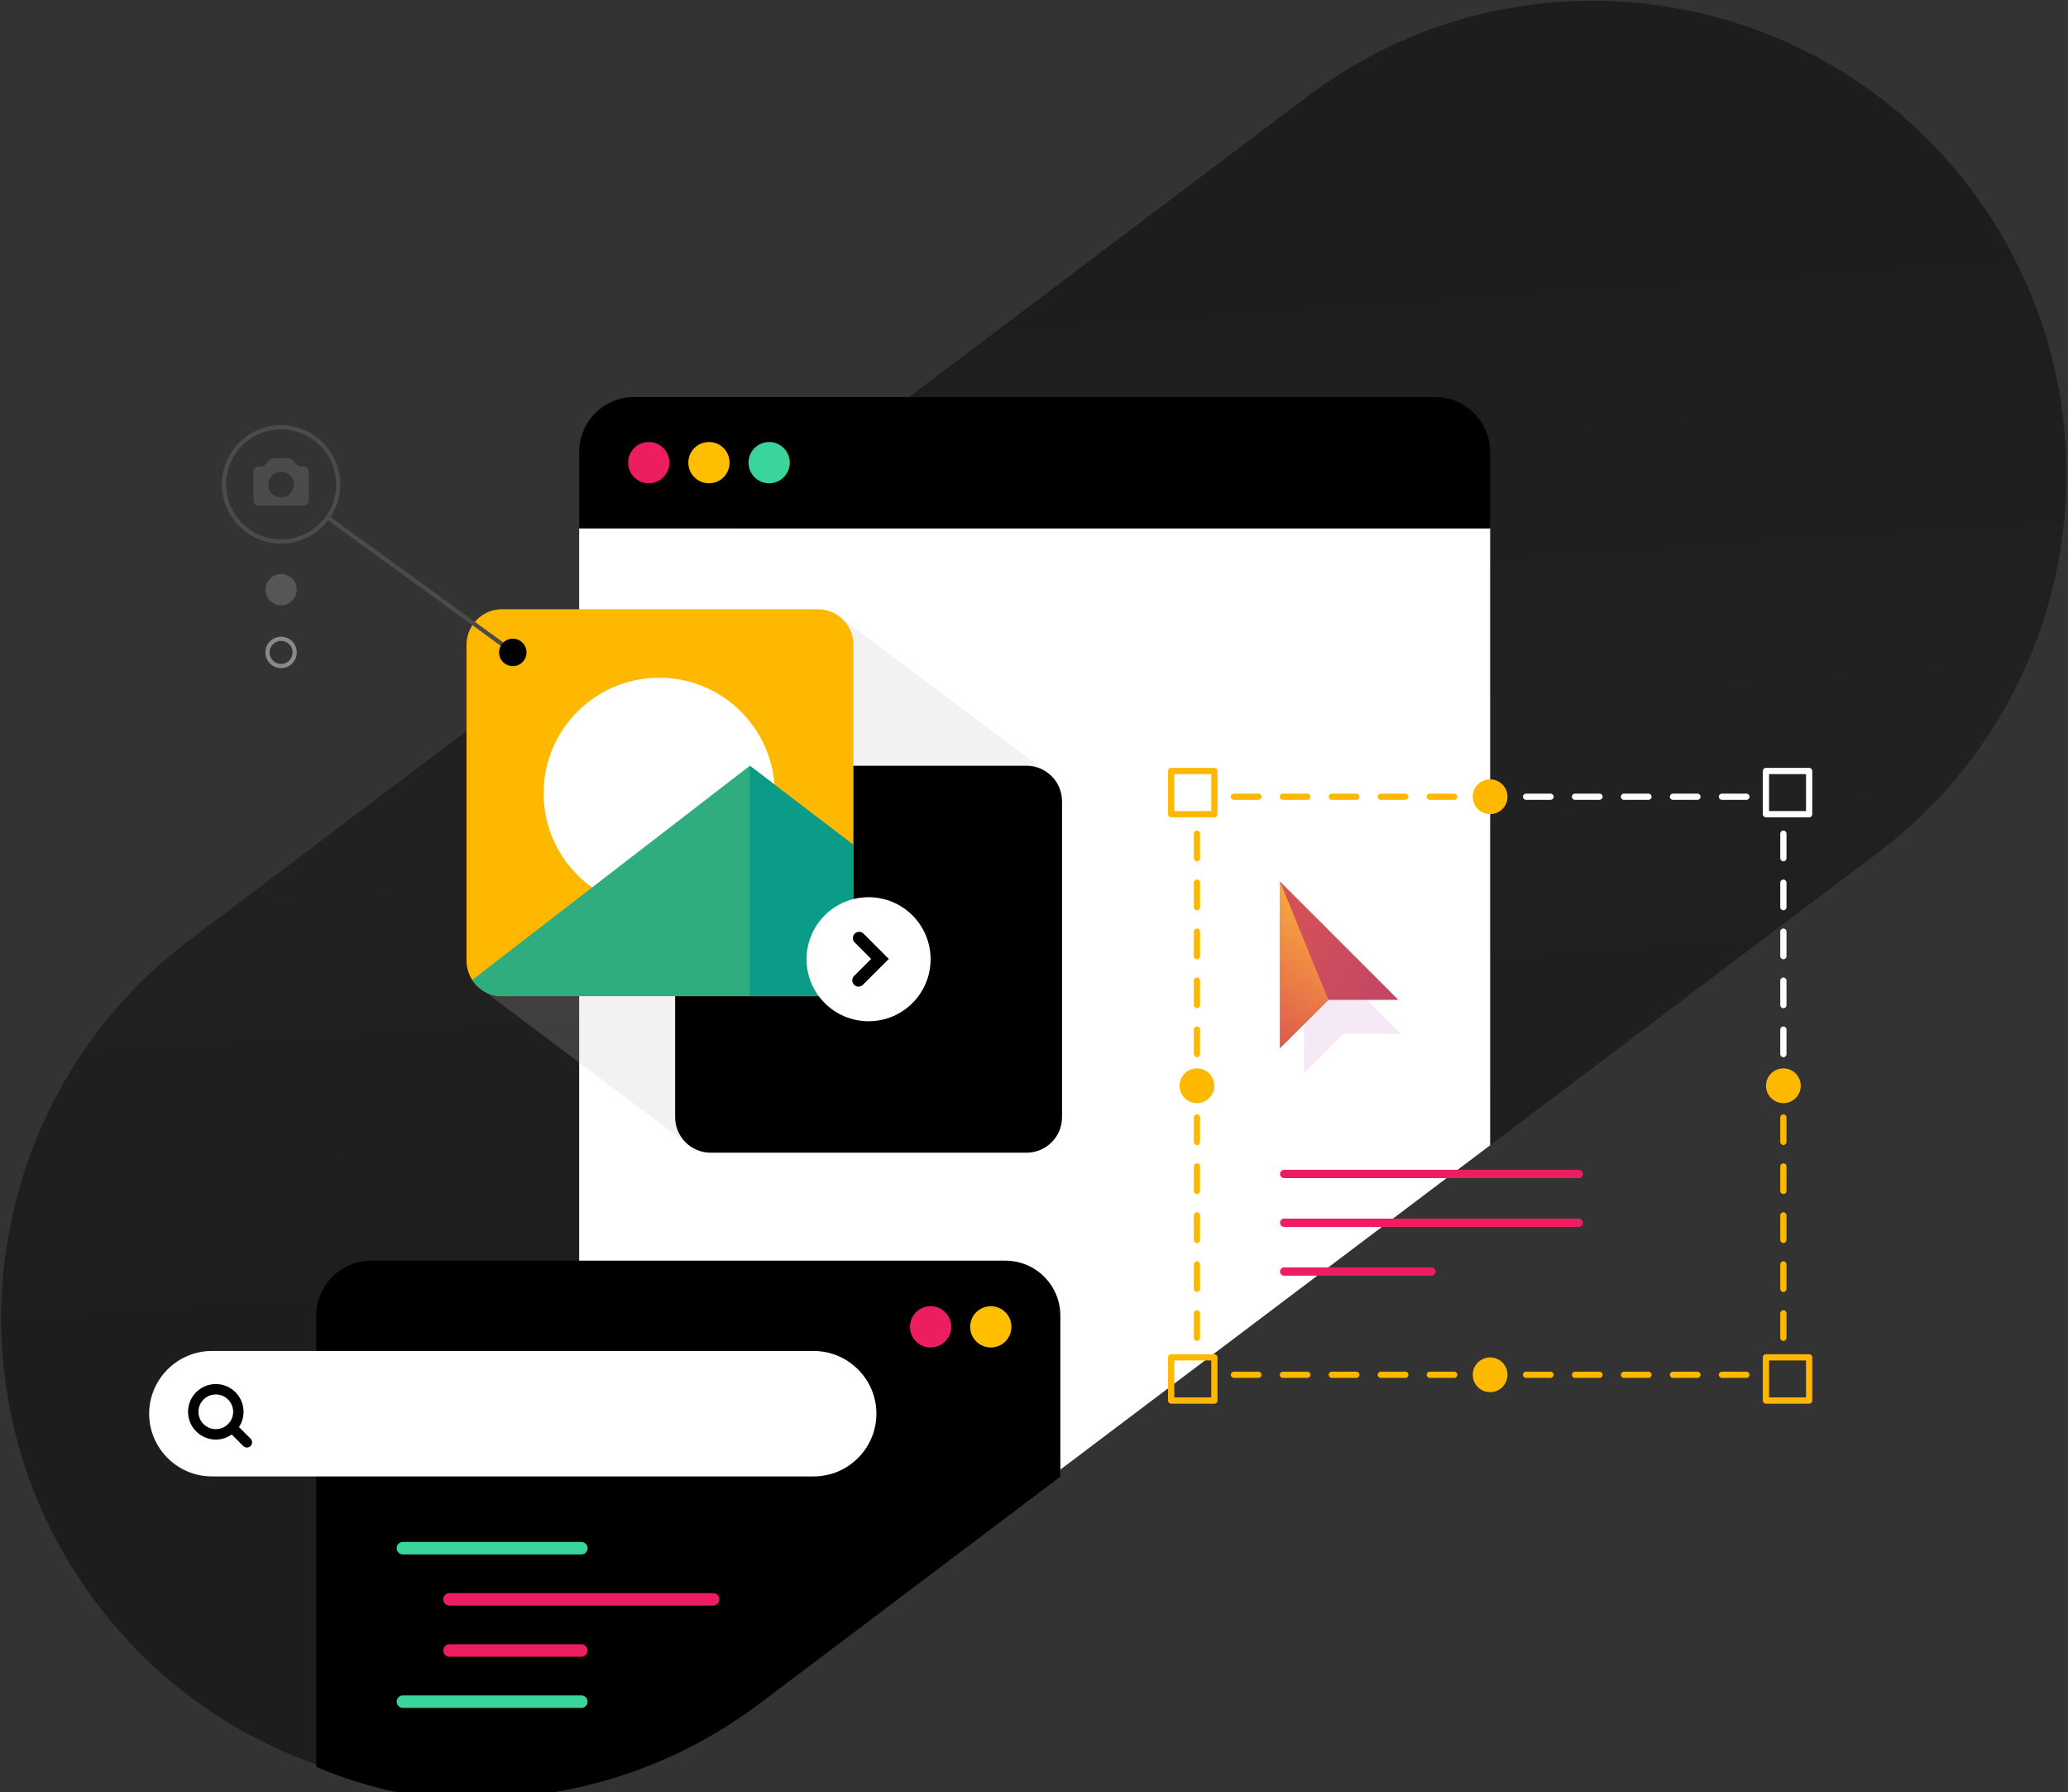 <svg width="2651" height="2297" viewBox="0 0 2651 2297" fill="none" xmlns="http://www.w3.org/2000/svg">
<rect x="0" y="0" width="2651" height="2297" fill="#333333" stroke="none"/>
<g clip-path="url(#clip0_100_517)">
<path d="M2406.95 1093.11L973.772 2174.49C705.865 2376.11 325.223 2322.4 123.581 2054.51C-78.06 1786.63 -24.343 1406.02 243.563 1204.39L1676.74 123.014C1944.64 -78.612 2325.29 -24.898 2526.93 242.987C2728.57 510.872 2674.85 891.488 2406.95 1093.11Z" fill="url(#paint0_linear_100_517)"/>
<path d="M945.624 2195.74L1910.25 1467.9V677.079H742.443V2289.43C813.948 2273.64 883.295 2242.65 945.624 2195.74Z" fill="url(#paint1_linear_100_517)"/>
<path opacity="0.1" d="M1795.87 1325.09L1671.85 1201.08V1375.55L1722.48 1325.09H1795.87Z" fill="#93278F"/>
<path d="M1910.25 677.079H742.443V579.423C742.443 540.47 774.022 508.894 812.975 508.894H1839.72C1878.67 508.894 1910.25 540.47 1910.25 579.423V677.079Z" fill="black"/>
<path d="M831.652 619.445C846.264 619.445 858.112 607.598 858.112 592.988C858.112 578.375 846.264 566.531 831.652 566.531C817.038 566.531 805.193 578.375 805.193 592.988C805.193 607.598 817.038 619.445 831.652 619.445Z" fill="#ED1E60"/>
<path d="M908.824 619.445C923.436 619.445 935.283 607.598 935.283 592.988C935.283 578.375 923.436 566.531 908.824 566.531C894.21 566.531 882.365 578.375 882.365 592.988C882.365 607.598 894.21 619.445 908.824 619.445Z" fill="#FFBE00"/>
<path d="M985.995 619.445C1000.61 619.445 1012.45 607.598 1012.45 592.988C1012.45 578.375 1000.61 566.531 985.995 566.531C971.381 566.531 959.536 578.375 959.536 592.988C959.536 607.598 971.381 619.445 985.995 619.445Z" fill="#39D59B"/>
<path opacity="0.2" d="M1073.94 788.622L1345.27 992.226L879.389 1464.67L621.141 1270.86L1073.94 788.622Z" fill="#BEBEBE"/>
<path d="M1792.6 1281.54L1640.88 1129.83V1343.28L1702.82 1281.54H1792.6Z" fill="url(#paint2_linear_100_517)"/>
<path d="M1640.88 1129.83V1343.28L1702.82 1281.54L1640.88 1129.83Z" fill="url(#paint3_linear_100_517)"/>
<path d="M1315.9 1477.43H910.979C885.833 1477.43 865.448 1457.04 865.448 1431.9V1027.01C865.448 1001.86 885.833 981.479 910.979 981.479H1315.9C1341.05 981.479 1361.43 1001.86 1361.43 1027.01V1431.9C1361.43 1457.04 1341.05 1477.43 1315.9 1477.43Z" fill="url(#paint4_linear_100_517)"/>
<path d="M973.769 2183.49L1359.27 1892.62V1686.31C1359.27 1647.36 1327.7 1615.79 1288.74 1615.79H475.985C437.029 1615.79 405.45 1647.36 405.45 1686.31V2264.64C439.75 2279.25 475.349 2290.28 511.646 2297.7C669.092 2323.17 836.277 2286.96 973.769 2183.49Z" fill="black"/>
<path d="M1048.48 1276.79H643.555C618.41 1276.79 598.027 1256.41 598.027 1231.27V826.37C598.027 801.229 618.41 780.846 643.555 780.846H1048.48C1073.63 780.846 1094.01 801.229 1094.01 826.37V1231.27C1094.01 1256.41 1073.63 1276.79 1048.48 1276.79Z" fill="#FFB800"/>
<path d="M845.042 1164.93C926.866 1164.93 993.197 1098.6 993.197 1016.79C993.197 934.97 926.866 868.644 845.042 868.644C763.22 868.644 696.886 934.97 696.886 1016.79C696.886 1098.6 763.22 1164.93 845.042 1164.93Z" fill="white"/>
<path d="M961.216 981.479L605.371 1255.96C605.65 1256.39 605.91 1256.84 606.205 1257.26C606.754 1258.05 607.336 1258.82 607.934 1259.57C608.325 1260.06 608.73 1260.54 609.14 1261.01C609.574 1261.52 610.024 1262 610.477 1262.48C611.062 1263.1 611.66 1263.7 612.276 1264.29C612.796 1264.78 613.324 1265.26 613.866 1265.73C614.286 1266.1 614.707 1266.46 615.141 1266.81C615.97 1267.47 616.817 1268.1 617.691 1268.71C618.079 1268.98 618.476 1269.23 618.875 1269.49C619.615 1269.97 620.371 1270.43 621.14 1270.86C621.465 1271.05 621.781 1271.24 622.113 1271.42C623.145 1271.98 624.212 1272.48 625.29 1272.95C625.649 1273.11 626.008 1273.26 626.37 1273.41C627.504 1273.88 628.656 1274.3 629.833 1274.68C630.056 1274.75 630.284 1274.8 630.506 1274.87C631.608 1275.2 632.728 1275.49 633.862 1275.73C634.125 1275.79 634.385 1275.86 634.65 1275.91C635.926 1276.16 637.223 1276.36 638.537 1276.5C638.821 1276.53 639.108 1276.56 639.392 1276.58C640.767 1276.71 642.15 1276.79 643.557 1276.79H831.232H1048.48C1073.63 1276.79 1094.01 1256.41 1094.01 1231.27V1082.87L961.216 981.479Z" fill="#2FAD7E"/>
<path d="M961.217 981.479V1276.79H1048.48C1073.63 1276.79 1094.01 1256.41 1094.01 1231.27V1082.87L961.217 981.479Z" fill="#0A9C86"/>
<path d="M1113.44 1308.95C1069.53 1308.95 1033.94 1273.36 1033.94 1229.45C1033.94 1185.54 1069.53 1149.95 1113.44 1149.95C1157.35 1149.95 1192.95 1185.54 1192.95 1229.45C1192.95 1273.36 1157.35 1308.95 1113.44 1308.95Z" fill="white"/>
<path d="M745.202 1992.34H516.479C512.058 1992.34 508.475 1988.75 508.475 1984.33C508.475 1979.91 512.058 1976.33 516.479 1976.33H745.202C749.622 1976.33 753.203 1979.91 753.203 1984.33C753.203 1988.75 749.622 1992.34 745.202 1992.34Z" fill="#39D59B"/>
<path d="M745.202 2189.03H516.479C512.058 2189.03 508.475 2185.45 508.475 2181.03C508.475 2176.61 512.058 2173.03 516.479 2173.03H745.202C749.622 2173.03 753.203 2176.61 753.203 2181.03C753.203 2185.45 749.622 2189.03 745.202 2189.03Z" fill="#39D59B"/>
<path d="M914.158 2057.9H576.24C571.819 2057.9 568.238 2054.32 568.238 2049.9C568.238 2045.48 571.819 2041.9 576.24 2041.9H914.158C918.578 2041.9 922.159 2045.48 922.159 2049.9C922.159 2054.32 918.578 2057.9 914.158 2057.9Z" fill="#ED1E60"/>
<path d="M745.199 2123.47H576.24C571.819 2123.47 568.238 2119.88 568.238 2115.46C568.238 2111.04 571.819 2107.46 576.24 2107.46H745.199C749.619 2107.46 753.2 2111.04 753.2 2115.46C753.2 2119.88 749.619 2123.47 745.199 2123.47Z" fill="#ED1E60"/>
<path d="M1100.53 1264.58C1098.48 1264.58 1096.44 1263.8 1094.88 1262.24C1091.75 1259.12 1091.75 1254.05 1094.88 1250.92L1116.74 1229.06L1095.66 1207.98C1092.54 1204.86 1092.54 1199.79 1095.66 1196.67C1098.78 1193.54 1103.85 1193.54 1106.98 1196.66L1139.38 1229.06L1106.19 1262.24C1104.63 1263.8 1102.58 1264.58 1100.53 1264.58Z" fill="black"/>
<path d="M1043.1 1892.36H271.619C227.396 1892.36 191.213 1856.18 191.213 1811.96C191.213 1767.74 227.396 1731.56 271.619 1731.56H1043.1C1087.32 1731.56 1123.5 1767.74 1123.5 1811.96C1123.5 1856.18 1087.32 1892.36 1043.1 1892.36Z" fill="url(#paint5_linear_100_517)"/>
<path d="M321.202 1843.93L306.345 1829.07C310.049 1823.45 312.22 1816.74 312.22 1809.53C312.22 1789.91 296.261 1773.95 276.639 1773.95C257.017 1773.95 241.053 1789.91 241.053 1809.53C241.053 1829.15 257.017 1845.11 276.639 1845.11C284.233 1845.11 291.264 1842.7 297.049 1838.63L311.772 1853.35C313.075 1854.65 314.78 1855.31 316.487 1855.31C318.192 1855.31 319.9 1854.65 321.202 1853.35C323.805 1850.75 323.805 1846.53 321.202 1843.93ZM276.639 1831.78C264.37 1831.78 254.389 1821.8 254.389 1809.53C254.389 1797.26 264.37 1787.28 276.639 1787.28C288.905 1787.28 298.885 1797.26 298.885 1809.53C298.885 1821.8 288.905 1831.78 276.639 1831.78Z" fill="black"/>
<path d="M1270.12 1727.08C1284.73 1727.08 1296.58 1715.24 1296.58 1700.63C1296.58 1686.01 1284.73 1674.17 1270.12 1674.17C1255.51 1674.17 1243.66 1686.01 1243.66 1700.63C1243.66 1715.24 1255.51 1727.08 1270.12 1727.08Z" fill="#FFBE00"/>
<path d="M1192.95 1727.08C1207.56 1727.08 1219.41 1715.24 1219.41 1700.63C1219.41 1686.01 1207.56 1674.17 1192.95 1674.17C1178.34 1674.17 1166.49 1686.01 1166.49 1700.63C1166.49 1715.24 1178.34 1727.08 1192.95 1727.08Z" fill="#ED1E60"/>
<path d="M420.654 660.402L417.518 664.718L656.523 838.357L659.659 834.039L420.654 660.402Z" fill="#4B4B4B"/>
<path d="M360.338 696.666C318.514 696.666 284.488 662.646 284.488 620.825C284.488 579.005 318.514 544.984 360.338 544.984C402.159 544.984 436.182 579.005 436.182 620.825C436.182 662.646 402.159 696.666 360.338 696.666ZM360.338 550.318C321.455 550.318 289.822 581.948 289.822 620.825C289.822 659.705 321.455 691.333 360.338 691.333C399.216 691.333 430.848 659.705 430.848 620.825C430.848 581.948 399.216 550.318 360.338 550.318Z" fill="#4B4B4B"/>
<path d="M639.762 836.199C639.762 845.915 647.64 853.793 657.356 853.793C667.073 853.793 674.951 845.915 674.951 836.199C674.951 826.483 667.073 818.606 657.356 818.606C647.64 818.606 639.762 826.483 639.762 836.199Z" fill="black"/>
<path d="M340.309 755.817C340.309 766.876 349.275 775.842 360.335 775.842C371.394 775.842 380.358 766.876 380.358 755.817C380.358 744.759 371.394 735.793 360.335 735.793C349.275 735.793 340.309 744.759 340.309 755.817Z" fill="#6C6C6C" fill-opacity="0.62"/>
<path fill-rule="evenodd" clip-rule="evenodd" d="M345.579 836.199C345.579 844.347 352.183 850.951 360.332 850.951C368.481 850.951 375.088 844.347 375.088 836.199C375.088 828.051 368.481 821.444 360.332 821.444C352.183 821.444 345.579 828.051 345.579 836.199ZM360.332 856.312C349.224 856.312 340.218 847.306 340.218 836.199C340.218 825.089 349.224 816.083 360.332 816.083C371.443 816.083 380.449 825.089 380.449 836.199C380.449 847.306 371.443 856.312 360.332 856.312Z" fill="white" fill-opacity="0.42"/>
<path d="M389.1 597.914H385.623C383.358 597.914 381.495 596.483 380.016 594.872L375.973 590.404C374.413 588.726 372.628 587.362 370.363 587.362H350.305C348.043 587.362 346.263 588.721 344.697 590.404L340.655 594.872C338.953 596.654 337.31 597.914 335.048 597.914H331.568C327.875 597.914 324.878 600.911 324.878 604.604V641.345C324.878 645.039 327.875 648.035 331.568 648.035H389.1C392.796 648.035 395.79 645.039 395.79 641.345V604.604C395.79 600.911 392.796 597.914 389.1 597.914ZM360.335 637.553C351.243 637.553 343.875 630.185 343.875 621.093C343.875 612.004 351.243 604.634 360.335 604.634C369.425 604.634 376.796 612.004 376.796 621.093C376.796 630.185 369.425 637.553 360.335 637.553Z" fill="#4B4B4B"/>
<path fill-rule="evenodd" clip-rule="evenodd" d="M1640.88 1504.67C1640.88 1507.62 1643.26 1510.01 1646.21 1510.01H2023.79C2026.73 1510.01 2029.12 1507.62 2029.12 1504.67C2029.12 1501.73 2026.73 1499.34 2023.79 1499.34H1646.21C1643.26 1499.34 1640.88 1501.73 1640.88 1504.67ZM2029.12 1567.21C2029.12 1564.26 2026.73 1561.87 2023.79 1561.87H1646.21C1643.26 1561.87 1640.88 1564.26 1640.88 1567.21C1640.88 1570.16 1643.26 1572.54 1646.21 1572.54H2023.79C2026.73 1572.54 2029.12 1570.16 2029.12 1567.21ZM1640.88 1629.75C1640.88 1626.8 1643.26 1624.41 1646.21 1624.41H1835C1837.94 1624.41 1840.33 1626.8 1840.33 1629.75C1840.33 1632.69 1837.94 1635.08 1835 1635.08H1646.21C1643.26 1635.08 1640.88 1632.69 1640.88 1629.75Z" fill="#ED1E60"/>
<path d="M2238.75 1025.19H2207.36C2205.15 1025.19 2203.36 1023.4 2203.36 1021.19C2203.36 1018.98 2205.15 1017.19 2207.36 1017.19H2238.75C2240.96 1017.19 2242.75 1018.98 2242.75 1021.19C2242.75 1023.4 2240.96 1025.19 2238.75 1025.19Z" fill="white"/>
<path d="M2175.97 1025.19H2144.59C2142.38 1025.19 2140.59 1023.4 2140.59 1021.19C2140.59 1018.98 2142.38 1017.19 2144.59 1017.19H2175.97C2178.18 1017.19 2179.98 1018.98 2179.98 1021.19C2179.98 1023.4 2178.18 1025.19 2175.97 1025.19Z" fill="white"/>
<path d="M2113.21 1025.19H2081.82C2079.61 1025.19 2077.82 1023.4 2077.82 1021.19C2077.82 1018.98 2079.61 1017.19 2081.82 1017.19H2113.21C2115.41 1017.19 2117.21 1018.98 2117.21 1021.19C2117.21 1023.4 2115.41 1025.19 2113.21 1025.19Z" fill="white"/>
<path d="M2286.14 1229.5C2283.93 1229.5 2282.14 1227.7 2282.14 1225.5V1194.11C2282.14 1191.9 2283.93 1190.11 2286.14 1190.11C2288.35 1190.11 2290.14 1191.9 2290.14 1194.11V1225.5C2290.14 1227.7 2288.35 1229.5 2286.14 1229.5Z" fill="white"/>
<path d="M2286.14 1292.26C2283.93 1292.26 2282.14 1290.47 2282.14 1288.26V1256.88C2282.14 1254.67 2283.93 1252.88 2286.14 1252.88C2288.35 1252.88 2290.14 1254.67 2290.14 1256.88V1288.26C2290.14 1290.47 2288.35 1292.26 2286.14 1292.26Z" fill="white"/>
<path d="M2286.14 1355.03C2283.93 1355.03 2282.14 1353.24 2282.14 1351.03V1319.65C2282.14 1317.44 2283.93 1315.65 2286.14 1315.65C2288.35 1315.65 2290.14 1317.44 2290.14 1319.65V1351.03C2290.14 1353.24 2288.35 1355.03 2286.14 1355.03Z" fill="white"/>
<path d="M2286.14 1166.73C2283.93 1166.73 2282.14 1164.94 2282.14 1162.73V1131.35C2282.14 1129.14 2283.93 1127.34 2286.14 1127.34C2288.35 1127.34 2290.14 1129.14 2290.14 1131.35V1162.73C2290.14 1164.94 2288.35 1166.73 2286.14 1166.73Z" fill="white"/>
<path d="M2286.14 1103.96C2283.93 1103.96 2282.14 1102.17 2282.14 1099.96V1068.58C2282.14 1066.37 2283.93 1064.58 2286.14 1064.58C2288.35 1064.58 2290.14 1066.37 2290.14 1068.58V1099.96C2290.14 1102.17 2288.35 1103.96 2286.14 1103.96Z" fill="white"/>
<path d="M2319.17 1047.56H2263.77C2261.56 1047.56 2259.77 1045.76 2259.77 1043.56V988.16C2259.77 985.949 2261.56 984.159 2263.77 984.159H2319.17C2321.38 984.159 2323.17 985.949 2323.17 988.16V1043.56C2323.17 1045.76 2321.38 1047.56 2319.17 1047.56ZM2267.77 1039.55H2315.17V992.159H2267.77V1039.55Z" fill="white"/>
<path d="M1675.92 1758.09H1644.53C1642.32 1758.09 1640.53 1759.88 1640.53 1762.09C1640.53 1764.3 1642.32 1766.09 1644.53 1766.09H1675.92C1678.13 1766.09 1679.92 1764.3 1679.92 1762.09C1679.92 1759.88 1678.13 1758.09 1675.92 1758.09Z" fill="#FFB800"/>
<path d="M1801.46 1758.09H1770.07C1767.87 1758.09 1766.08 1759.88 1766.08 1762.09C1766.08 1764.3 1767.87 1766.09 1770.07 1766.09H1801.46C1803.67 1766.09 1805.46 1764.3 1805.46 1762.09C1805.46 1759.88 1803.67 1758.09 1801.46 1758.09Z" fill="#FFB800"/>
<path d="M1864.23 1758.09H1832.85C1830.64 1758.09 1828.84 1759.88 1828.84 1762.09C1828.84 1764.3 1830.64 1766.09 1832.85 1766.09H1864.23C1866.44 1766.09 1868.23 1764.3 1868.23 1762.09C1868.23 1759.88 1866.44 1758.09 1864.23 1758.09Z" fill="#FFB800"/>
<path d="M1613.15 1758.09H1581.76C1579.55 1758.09 1577.76 1759.88 1577.76 1762.09C1577.76 1764.3 1579.55 1766.09 1581.76 1766.09H1613.15C1615.35 1766.09 1617.15 1764.3 1617.15 1762.09C1617.15 1759.88 1615.35 1758.09 1613.15 1758.09Z" fill="#FFB800"/>
<path d="M1738.69 1758.09H1707.3C1705.09 1758.09 1703.3 1759.88 1703.3 1762.09C1703.3 1764.3 1705.09 1766.09 1707.3 1766.09H1738.69C1740.9 1766.09 1742.69 1764.3 1742.69 1762.09C1742.69 1759.88 1740.9 1758.09 1738.69 1758.09Z" fill="#FFB800"/>
<path d="M2050.43 1758.09H2019.05C2016.84 1758.09 2015.05 1759.88 2015.05 1762.09C2015.05 1764.3 2016.84 1766.09 2019.05 1766.09H2050.43C2052.64 1766.09 2054.43 1764.3 2054.43 1762.09C2054.43 1759.88 2052.64 1758.09 2050.43 1758.09Z" fill="#FFB800"/>
<path d="M1987.66 1758.09H1956.28C1954.07 1758.09 1952.28 1759.88 1952.28 1762.09C1952.28 1764.3 1954.07 1766.09 1956.28 1766.09H1987.66C1989.87 1766.09 1991.67 1764.3 1991.67 1762.09C1991.67 1759.88 1989.87 1758.09 1987.66 1758.09Z" fill="#FFB800"/>
<path d="M2238.75 1758.09H2207.36C2205.15 1758.09 2203.36 1759.88 2203.36 1762.09C2203.36 1764.3 2205.15 1766.09 2207.36 1766.09H2238.75C2240.96 1766.09 2242.75 1764.3 2242.75 1762.09C2242.75 1759.88 2240.96 1758.09 2238.75 1758.09Z" fill="#FFB800"/>
<path d="M2175.97 1758.09H2144.59C2142.38 1758.09 2140.59 1759.88 2140.59 1762.09C2140.59 1764.3 2142.38 1766.09 2144.59 1766.09H2175.97C2178.18 1766.09 2179.98 1764.3 2179.98 1762.09C2179.98 1759.88 2178.18 1758.09 2175.97 1758.09Z" fill="#FFB800"/>
<path d="M2113.2 1758.09H2081.82C2079.61 1758.09 2077.82 1759.88 2077.82 1762.09C2077.82 1764.3 2079.61 1766.09 2081.82 1766.09H2113.2C2115.41 1766.09 2117.2 1764.3 2117.2 1762.09C2117.2 1759.88 2115.41 1758.09 2113.2 1758.09Z" fill="#FFB800"/>
<path d="M1538.37 1557.78C1538.37 1555.57 1536.58 1553.78 1534.37 1553.78C1532.16 1553.78 1530.37 1555.57 1530.37 1557.78V1589.17C1530.37 1591.38 1532.16 1593.17 1534.37 1593.17C1536.58 1593.17 1538.37 1591.38 1538.37 1589.17V1557.78Z" fill="#FFB800"/>
<path d="M1534.37 1103.96C1536.58 1103.96 1538.37 1102.17 1538.37 1099.96V1068.58C1538.37 1066.37 1536.58 1064.58 1534.37 1064.58C1532.16 1064.58 1530.37 1066.37 1530.37 1068.58V1099.96C1530.37 1102.17 1532.16 1103.96 1534.37 1103.96Z" fill="#FFB800"/>
<path d="M1538.37 1495.02C1538.37 1492.81 1536.58 1491.02 1534.37 1491.02C1532.16 1491.02 1530.37 1492.81 1530.37 1495.02V1526.4C1530.37 1528.61 1532.16 1530.4 1534.37 1530.4C1536.58 1530.4 1538.37 1528.61 1538.37 1526.4V1495.02Z" fill="#FFB800"/>
<path d="M1538.37 1432.25C1538.37 1430.04 1536.58 1428.25 1534.37 1428.25C1532.16 1428.25 1530.37 1430.04 1530.37 1432.25V1463.63C1530.37 1465.84 1532.16 1467.63 1534.37 1467.63C1536.58 1467.63 1538.37 1465.84 1538.37 1463.63V1432.25Z" fill="#FFB800"/>
<path d="M1534.37 1679.32C1532.16 1679.32 1530.37 1681.11 1530.37 1683.32V1714.7C1530.37 1716.91 1532.16 1718.7 1534.37 1718.7C1536.58 1718.7 1538.37 1716.91 1538.37 1714.7V1683.32C1538.37 1681.11 1536.58 1679.32 1534.37 1679.32Z" fill="#FFB800"/>
<path d="M1530.37 1225.5C1530.37 1227.71 1532.16 1229.5 1534.37 1229.5C1536.58 1229.5 1538.37 1227.71 1538.37 1225.5V1194.11C1538.37 1191.9 1536.58 1190.11 1534.37 1190.11C1532.16 1190.11 1530.37 1191.9 1530.37 1194.11V1225.5Z" fill="#FFB800"/>
<path d="M1530.37 1288.26C1530.37 1290.47 1532.16 1292.26 1534.37 1292.26C1536.58 1292.26 1538.37 1290.47 1538.37 1288.26V1256.88C1538.37 1254.67 1536.58 1252.88 1534.37 1252.88C1532.16 1252.88 1530.37 1254.67 1530.37 1256.88V1288.26Z" fill="#FFB800"/>
<path d="M1530.37 1351.03C1530.37 1353.24 1532.16 1355.03 1534.37 1355.03C1536.58 1355.03 1538.37 1353.24 1538.37 1351.03V1319.65C1538.37 1317.44 1536.58 1315.65 1534.37 1315.65C1532.16 1315.65 1530.37 1317.44 1530.37 1319.65V1351.03Z" fill="#FFB800"/>
<path d="M1530.37 1162.73C1530.37 1164.94 1532.16 1166.73 1534.37 1166.73C1536.58 1166.73 1538.37 1164.94 1538.37 1162.73V1131.34C1538.37 1129.14 1536.58 1127.34 1534.37 1127.34C1532.16 1127.34 1530.37 1129.14 1530.37 1131.34V1162.73Z" fill="#FFB800"/>
<path d="M1538.37 1620.55C1538.37 1618.34 1536.58 1616.55 1534.37 1616.55C1532.16 1616.55 1530.37 1618.34 1530.37 1620.55V1651.93C1530.37 1654.15 1532.16 1655.94 1534.37 1655.94C1536.58 1655.94 1538.37 1654.15 1538.37 1651.93V1620.55Z" fill="#FFB800"/>
<path d="M2019.05 1025.19H2050.43C2052.64 1025.19 2054.43 1023.4 2054.43 1021.19C2054.43 1018.98 2052.64 1017.19 2050.43 1017.19H2019.05C2016.84 1017.19 2015.05 1018.98 2015.05 1021.19C2015.05 1023.4 2016.84 1025.19 2019.05 1025.19Z" fill="white"/>
<path d="M1956.28 1025.19H1987.66C1989.87 1025.19 1991.67 1023.4 1991.67 1021.19C1991.67 1018.98 1989.87 1017.19 1987.66 1017.19H1956.28C1954.07 1017.19 1952.28 1018.98 1952.28 1021.19C1952.28 1023.4 1954.07 1025.19 1956.28 1025.19Z" fill="white"/>
<path d="M1770.07 1025.19H1801.46C1803.67 1025.19 1805.46 1023.4 1805.46 1021.19C1805.46 1018.98 1803.67 1017.19 1801.46 1017.19H1770.07C1767.87 1017.19 1766.08 1018.98 1766.08 1021.19C1766.08 1023.4 1767.87 1025.19 1770.07 1025.19Z" fill="#FFB800"/>
<path d="M1832.85 1025.19H1864.23C1866.44 1025.19 1868.23 1023.4 1868.23 1021.19C1868.23 1018.98 1866.44 1017.19 1864.23 1017.19H1832.85C1830.64 1017.19 1828.84 1018.98 1828.84 1021.19C1828.84 1023.4 1830.64 1025.19 1832.85 1025.19Z" fill="#FFB800"/>
<path d="M1707.31 1025.19H1738.69C1740.9 1025.19 1742.69 1023.4 1742.69 1021.19C1742.69 1018.98 1740.9 1017.19 1738.69 1017.19H1707.31C1705.1 1017.19 1703.3 1018.98 1703.3 1021.19C1703.3 1023.4 1705.1 1025.19 1707.31 1025.19Z" fill="#FFB800"/>
<path d="M1644.53 1025.19H1675.92C1678.13 1025.19 1679.92 1023.4 1679.92 1021.19C1679.92 1018.98 1678.13 1017.19 1675.92 1017.19H1644.53C1642.32 1017.19 1640.53 1018.98 1640.53 1021.19C1640.53 1023.4 1642.32 1025.19 1644.53 1025.19Z" fill="#FFB800"/>
<path d="M1613.15 1017.19H1581.76C1579.55 1017.19 1577.76 1018.98 1577.76 1021.19C1577.76 1023.4 1579.55 1025.19 1581.76 1025.19H1613.15C1615.35 1025.19 1617.15 1023.4 1617.15 1021.19C1617.15 1018.98 1615.35 1017.19 1613.15 1017.19Z" fill="#FFB800"/>
<path d="M2286.14 1679.32C2283.93 1679.32 2282.14 1681.11 2282.14 1683.32V1714.7C2282.14 1716.91 2283.93 1718.7 2286.14 1718.7C2288.35 1718.7 2290.14 1716.91 2290.14 1714.7V1683.32C2290.14 1681.11 2288.35 1679.32 2286.14 1679.32Z" fill="#FFB800"/>
<path d="M2290.14 1620.55C2290.14 1618.34 2288.35 1616.55 2286.14 1616.55C2283.93 1616.55 2282.14 1618.34 2282.14 1620.55V1651.94C2282.14 1654.15 2283.93 1655.94 2286.14 1655.94C2288.35 1655.94 2290.14 1654.15 2290.14 1651.94V1620.55Z" fill="#FFB800"/>
<path d="M2290.14 1557.78C2290.14 1555.57 2288.35 1553.78 2286.14 1553.78C2283.93 1553.78 2282.14 1555.57 2282.14 1557.78V1589.17C2282.14 1591.38 2283.93 1593.17 2286.14 1593.17C2288.35 1593.17 2290.14 1591.38 2290.14 1589.17V1557.78Z" fill="#FFB800"/>
<path d="M2290.14 1495.02C2290.14 1492.81 2288.35 1491.02 2286.14 1491.02C2283.93 1491.02 2282.14 1492.81 2282.14 1495.02V1526.4C2282.14 1528.61 2283.93 1530.4 2286.14 1530.4C2288.35 1530.4 2290.14 1528.61 2290.14 1526.4V1495.02Z" fill="#FFB800"/>
<path d="M2290.14 1432.25C2290.14 1430.04 2288.35 1428.25 2286.14 1428.25C2283.93 1428.25 2282.14 1430.04 2282.14 1432.25V1463.63C2282.14 1465.84 2283.93 1467.63 2286.14 1467.63C2288.35 1467.63 2290.14 1465.84 2290.14 1463.63V1432.25Z" fill="#FFB800"/>
<path d="M1556.73 984.159H1501.33C1499.13 984.159 1497.33 985.949 1497.33 988.16V1043.56C1497.33 1045.76 1499.13 1047.56 1501.33 1047.56H1556.73C1558.94 1047.56 1560.73 1045.76 1560.73 1043.56V988.16C1560.73 985.949 1558.94 984.159 1556.73 984.159ZM1552.73 1039.55H1505.34V992.159H1552.73V1039.55Z" fill="#FFB800"/>
<path d="M1556.73 1735.73H1501.33C1499.13 1735.73 1497.33 1737.52 1497.33 1739.73V1795.12C1497.33 1797.33 1499.13 1799.12 1501.33 1799.12H1556.73C1558.94 1799.12 1560.73 1797.33 1560.73 1795.12V1739.73C1560.73 1737.52 1558.94 1735.73 1556.73 1735.73ZM1552.73 1791.12H1505.34V1743.73H1552.73V1791.12Z" fill="#FFB800"/>
<path d="M2319.17 1735.73H2263.77C2261.56 1735.73 2259.77 1737.52 2259.77 1739.73V1795.12C2259.77 1797.33 2261.56 1799.12 2263.77 1799.12H2319.17C2321.38 1799.12 2323.17 1797.33 2323.17 1795.12V1739.73C2323.17 1737.52 2321.38 1735.73 2319.17 1735.73ZM2315.17 1791.12H2267.77V1743.73H2315.17V1791.12Z" fill="#FFB800"/>
<path d="M1910.21 1043.46C1922.51 1043.46 1932.48 1033.49 1932.48 1021.19C1932.48 1008.89 1922.51 998.924 1910.21 998.924C1897.91 998.924 1887.94 1008.89 1887.94 1021.19C1887.94 1033.49 1897.91 1043.46 1910.21 1043.46Z" fill="#FFB800"/>
<path d="M1910.21 1784.36C1922.51 1784.36 1932.48 1774.39 1932.48 1762.09C1932.48 1749.79 1922.51 1739.82 1910.21 1739.82C1897.91 1739.82 1887.94 1749.79 1887.94 1762.09C1887.94 1774.39 1897.91 1784.36 1910.21 1784.36Z" fill="#FFB800"/>
<path d="M2286.14 1413.91C2298.44 1413.91 2308.41 1403.94 2308.41 1391.64V1391.64C2308.41 1379.34 2298.44 1369.37 2286.14 1369.37C2273.84 1369.37 2263.87 1379.34 2263.87 1391.64V1391.64C2263.87 1403.94 2273.84 1413.91 2286.14 1413.91Z" fill="#FFB800"/>
<path d="M1512.1 1391.64V1391.64C1512.1 1403.94 1522.07 1413.91 1534.37 1413.91C1546.67 1413.91 1556.64 1403.94 1556.64 1391.64V1391.64C1556.64 1379.34 1546.67 1369.37 1534.37 1369.37C1522.07 1369.37 1512.1 1379.34 1512.1 1391.64Z" fill="#FFB800"/>
</g>
<defs>
<linearGradient id="paint0_linear_100_517" x1="1360.97" y1="1681.54" x2="1271.3" y2="343.522" gradientUnits="userSpaceOnUse">
<stop stop-color="#1D1D1D"/>
<stop offset="0.5" stop-color="#212121"/>
<stop offset="1" stop-color="#1D1D1D"/>
</linearGradient>
<linearGradient id="paint1_linear_100_517" x1="2374.74" y1="851.048" x2="3763.05" y2="310.425" gradientUnits="userSpaceOnUse">
<stop stop-color="white"/>
<stop offset="1" stop-color="white"/>
</linearGradient>
<linearGradient id="paint2_linear_100_517" x1="864.719" y1="853.613" x2="2188.94" y2="1507.06" gradientUnits="userSpaceOnUse">
<stop stop-color="#FBB03B"/>
<stop offset="0.5" stop-color="#DE594D"/>
<stop offset="1" stop-color="#93278F"/>
</linearGradient>
<linearGradient id="paint3_linear_100_517" x1="1705.61" y1="1154.93" x2="1492.98" y2="1474.66" gradientUnits="userSpaceOnUse">
<stop stop-color="#FBB03B"/>
<stop offset="0.5" stop-color="#DE594D"/>
<stop offset="1" stop-color="#93278F"/>
</linearGradient>
<linearGradient id="paint4_linear_100_517" x1="1254.14" y1="1279.6" x2="807.131" y2="1120.26" gradientUnits="userSpaceOnUse">
<stop/>
<stop offset="1"/>
</linearGradient>
<linearGradient id="paint5_linear_100_517" x1="191.213" y1="1811.96" x2="1123.5" y2="1811.96" gradientUnits="userSpaceOnUse">
<stop offset="0.121" stop-color="white"/>
<stop offset="0.481" stop-color="white"/>
<stop offset="1" stop-color="white"/>
</linearGradient>
<clipPath id="clip0_100_517">
<rect width="2651" height="2297" fill="white"/>
</clipPath>
</defs>
</svg>
